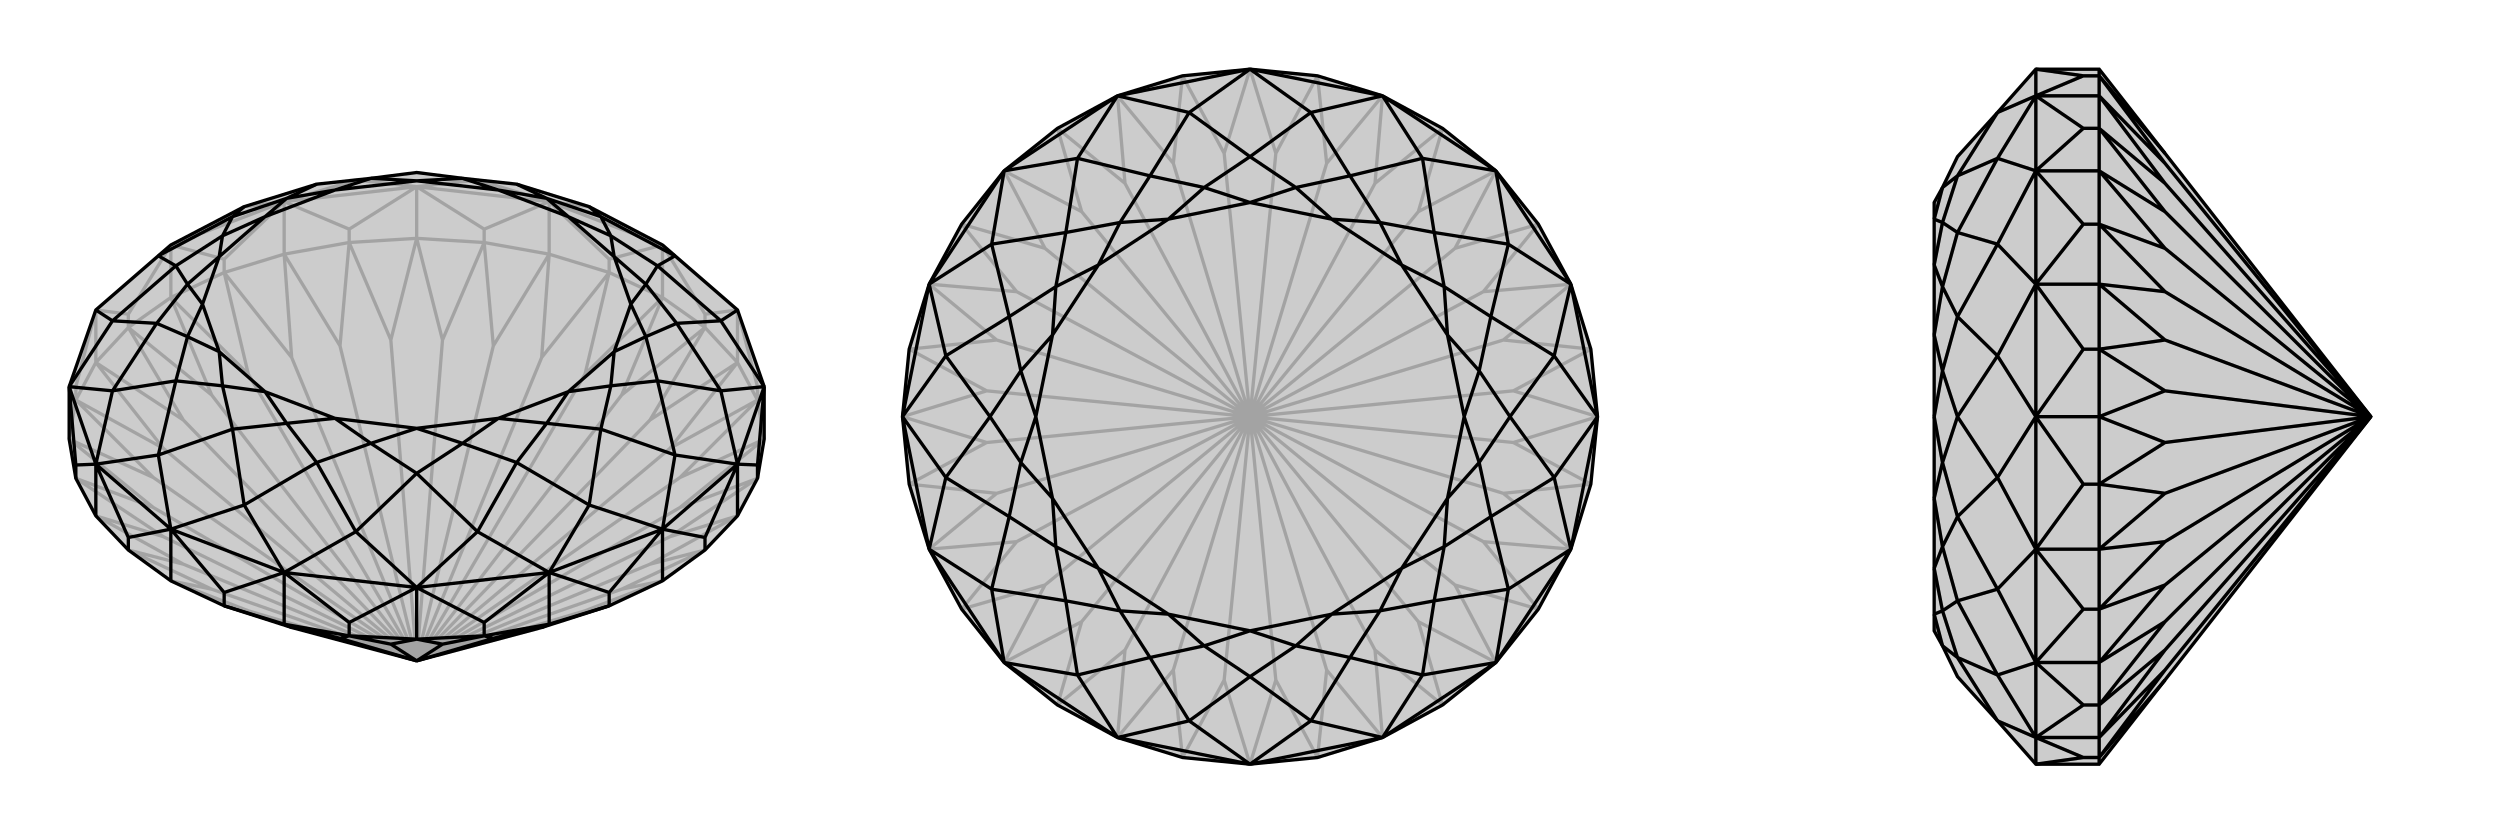 <svg xmlns="http://www.w3.org/2000/svg" viewBox="0 0 3000 1000">
    <g stroke="currentColor" stroke-width="4" fill="none" transform="translate(0 11)">
        <path fill="currentColor" stroke="none" fill-opacity=".2" d="M380,210L445,203L500,196L555,203L620,210L707,237L795,283L810,296L885,361L917,453L917,516L909,563L885,608L846,649L795,686L731,716L650,742L500,782L350,742L269,716L205,686L154,649L115,608L91,563L83,516L83,453L115,361L190,296L205,283L293,237z" />
<path stroke-opacity=".2" d="M115,361L205,283M205,283L341,231M341,231L500,213M500,213L659,231M795,283L659,231M795,283L885,361M293,237L341,231M427,205L341,231M427,205L500,213M573,205L500,213M573,205L659,231M707,237L659,231M795,283L846,366M885,361L846,366M846,366L846,382M885,361L909,453M885,361L885,424M917,453L909,453M909,453L909,469M83,453L91,453M115,361L91,453M91,453L91,469M115,361L154,366M115,361L115,424M205,283L154,366M154,366L154,382M205,283L269,300M205,283L205,346M341,231L269,300M269,300L269,316M341,231L419,264M341,231L341,294M500,213L419,264M419,264L419,280M500,213L581,264M500,213L500,275M659,231L581,264M581,264L581,280M659,231L731,300M659,231L659,294M795,283L731,300M795,283L795,346M731,300L731,316M795,346L731,316M731,316L659,294M659,294L581,280M581,280L500,275M500,275L419,280M419,280L341,294M341,294L269,316M269,316L205,346M205,346L154,382M154,382L115,424M115,424L91,469M91,469L83,516M917,516L909,469M909,469L885,424M885,424L846,382M795,346L846,382M795,346L702,438M795,346L746,463M731,316L702,438M731,316L650,418M702,438L500,782M659,294L650,418M659,294L592,404M650,418L500,782M581,280L592,404M581,280L531,397M500,782L592,404M500,275L531,397M500,275L469,397M500,782L531,397M419,280L469,397M419,280L408,404M500,782L469,397M341,294L408,404M341,294L350,418M500,782L408,404M269,316L350,418M269,316L298,438M500,782L350,418M205,346L298,438M205,346L254,463M500,782L298,438M154,382L254,463M154,382L220,493M500,782L254,463M115,424L220,493M115,424L196,527M500,782L220,493M91,469L196,527M91,469L184,562M500,782L196,527M83,516L184,562M83,516L184,598M500,782L184,562M91,563L184,598M91,563L196,633M500,782L184,598M115,608L196,633M115,608L220,666M500,782L196,633M154,649L220,666M154,649L254,696M500,782L220,666M205,686L254,696M205,686L298,722M500,782L254,696M269,716L298,722M500,782L298,722M731,716L702,722M795,686L702,722M795,686L746,696M500,782L702,722M846,649L746,696M846,649L780,666M500,782L746,696M885,608L780,666M885,608L804,633M500,782L780,666M909,563L804,633M909,563L816,598M500,782L804,633M917,516L816,598M917,516L816,562M500,782L816,598M909,469L816,562M909,469L804,527M500,782L816,562M885,424L804,527M885,424L780,493M500,782L804,527M846,382L780,493M846,382L746,463M500,782L746,463M500,782L780,493" />
<path d="M380,210L445,203L500,196L555,203L620,210L707,237L795,283L810,296L885,361L917,453L917,516L909,563L885,608L846,649L795,686L731,716L650,742L500,782L350,742L269,716L205,686L154,649L115,608L91,563L83,516L83,453L115,361L190,296L205,283L293,237z" />
<path d="M205,624L115,546M115,546L83,453M917,453L885,546M885,546L795,624M795,624L659,676M659,676L500,694M500,694L341,676M341,676L205,624M190,535L205,624M293,595L205,624M190,535L115,546M135,458L115,546M135,458L83,453M135,374L83,453M135,374L115,361M865,374L885,361M865,374L917,453M865,458L917,453M865,458L885,546M810,535L885,546M810,535L795,624M707,595L795,624M707,595L659,676M573,627L659,676M573,627L500,694M427,627L500,694M427,627L341,676M293,595L341,676M190,535L279,504M190,535L211,446M135,458L211,446M135,458L188,377M135,374L188,377M135,374L211,308M190,296L211,308M190,296L279,249M293,237L279,249M707,237L721,249M810,296L721,249M810,296L789,308M865,374L789,308M865,374L812,377M865,458L812,377M865,458L789,446M810,535L789,446M810,535L721,504M707,595L721,504M707,595L620,544M573,627L620,544M573,627L500,557M427,627L500,557M427,627L380,544M293,595L279,504M293,595L380,544M279,504L267,452M279,504L344,497M211,446L267,452M211,446L225,393M188,377L225,393M188,377L225,330M211,308L225,330M211,308L267,272M279,249L267,272M279,249L344,227M380,210L344,227M620,210L656,227M721,249L656,227M721,249L733,272M789,308L733,272M789,308L775,330M812,377L775,330M812,377L775,393M789,446L775,393M789,446L733,452M721,504L733,452M721,504L656,497M620,544L656,497M620,544L555,521M500,557L555,521M500,557L445,521M380,544L445,521M380,544L344,497M267,452L318,459M267,452L263,411M225,393L263,411M225,393L243,354M225,330L243,354M225,330L263,297M267,272L263,297M267,272L318,249M344,227L318,249M344,227L402,217M445,203L402,217M445,203L500,206M555,203L500,206M555,203L598,217M656,227L598,217M656,227L682,249M733,272L682,249M733,272L737,297M775,330L737,297M775,330L757,354M775,393L757,354M775,393L737,411M733,452L737,411M733,452L682,459M656,497L682,459M656,497L598,491M555,521L598,491M555,521L500,503M445,521L500,503M445,521L402,491M344,497L318,459M344,497L402,491M263,411L318,459M263,411L243,354M243,354L263,297M263,297L318,249M318,249L402,217M402,217L500,206M500,206L598,217M598,217L682,249M682,249L737,297M737,297L757,354M757,354L737,411M737,411L682,459M682,459L598,491M598,491L500,503M500,503L402,491M318,459L402,491M917,453L909,547M885,546L909,547M909,547L909,563M885,546L846,634M885,546L885,608M795,624L846,634M846,634L846,649M795,624L731,700M795,624L795,686M659,676L731,700M731,700L731,716M659,676L581,736M659,676L659,738M500,694L581,736M581,736L581,752M500,694L419,736M500,694L500,756M341,676L419,736M419,736L419,752M341,676L269,700M341,676L341,738M205,624L269,700M269,700L269,716M205,624L154,634M205,624L205,686M115,546L154,634M154,634L154,649M115,546L91,547M115,546L115,608M83,453L91,547M91,547L91,563M269,716L341,738M341,738L419,752M419,752L500,756M500,756L581,752M581,752L659,738M659,738L731,716M341,738L350,742M341,738L408,755M419,752L408,755M419,752L469,762M500,782L408,755M500,756L469,762M500,756L531,762M500,782L469,762M581,752L531,762M581,752L592,755M500,782L531,762M659,738L592,755M659,738L650,742M500,782L592,755" />
    </g>
    <g stroke="currentColor" stroke-width="4" fill="none" transform="translate(1000 0)">
        <path fill="currentColor" stroke="none" fill-opacity=".2" d="M581,91L659,115L731,154L795,205L846,269L885,341L909,419L917,500L909,581L885,659L846,731L795,795L731,846L659,885L581,909L500,917L419,909L341,885L269,846L205,795L154,731L115,659L91,581L83,500L91,419L115,341L154,269L205,205L269,154L341,115L419,91L500,83z" />
<path stroke-opacity=".2" d="M500,83L469,184M500,83L531,184M419,91L469,184M419,91L408,196M469,184L500,500M341,115L408,196M341,115L350,220M408,196L500,500M269,154L350,220M269,154L298,254M500,500L350,220M205,205L298,254M205,205L254,298M500,500L298,254M154,269L254,298M154,269L220,350M500,500L254,298M115,341L220,350M115,341L196,408M500,500L220,350M91,419L196,408M91,419L184,469M500,500L196,408M83,500L184,469M83,500L184,531M500,500L184,469M91,581L184,531M91,581L196,592M500,500L184,531M115,659L196,592M115,659L220,650M500,500L196,592M154,731L220,650M154,731L254,702M500,500L220,650M205,795L254,702M205,795L298,746M500,500L254,702M269,846L298,746M269,846L350,780M500,500L298,746M341,885L350,780M341,885L408,804M500,500L350,780M419,909L408,804M419,909L469,816M500,500L408,804M500,917L469,816M500,917L531,816M500,500L469,816M581,909L531,816M581,909L592,804M500,500L531,816M659,885L592,804M659,885L650,780M500,500L592,804M731,846L650,780M731,846L702,746M500,500L650,780M795,795L702,746M795,795L746,702M500,500L702,746M846,731L746,702M846,731L780,650M500,500L746,702M885,659L780,650M885,659L804,592M500,500L780,650M909,581L804,592M909,581L816,531M500,500L804,592M917,500L816,531M917,500L816,469M500,500L816,531M909,419L816,469M909,419L804,408M500,500L816,469M885,341L804,408M885,341L780,350M500,500L804,408M846,269L780,350M846,269L746,298M500,500L780,350M795,205L746,298M795,205L702,254M500,500L746,298M731,154L702,254M731,154L650,220M500,500L702,254M659,115L650,220M659,115L592,196M500,500L650,220M581,91L592,196M581,91L531,184M500,500L531,184M500,500L592,196" />
<path d="M581,91L659,115L731,154L795,205L846,269L885,341L909,419L917,500L909,581L885,659L846,731L795,795L731,846L659,885L581,909L500,917L419,909L341,885L269,846L205,795L154,731L115,659L91,581L83,500L91,419L115,341L154,269L205,205L269,154L341,115L419,91L500,83z" />
<path d="M500,917L341,885M341,885L205,795M205,795L115,659M115,659L83,500M83,500L115,341M115,341L205,205M205,205L341,115M500,83L341,115M500,83L659,115M659,115L795,205M795,205L885,341M885,341L917,500M917,500L885,659M885,659L795,795M795,795L659,885M659,885L500,917M427,865L500,917M573,865L500,917M427,865L341,885M293,810L341,885M293,810L205,795M190,707L205,795M190,707L115,659M135,573L115,659M135,573L83,500M135,427L83,500M135,427L115,341M190,293L115,341M190,293L205,205M293,190L205,205M293,190L341,115M427,135L341,115M427,135L500,83M573,135L500,83M573,135L659,115M707,190L659,115M707,190L795,205M810,293L795,205M810,293L885,341M865,427L885,341M865,427L917,500M865,573L917,500M865,573L885,659M810,707L885,659M810,707L795,795M707,810L795,795M707,810L659,885M573,865L659,885M427,865L500,812M427,865L380,789M293,810L380,789M293,810L279,721M190,707L279,721M190,707L211,620M135,573L211,620M135,573L188,500M135,427L188,500M135,427L211,380M190,293L211,380M190,293L279,279M293,190L279,279M293,190L380,211M427,135L380,211M427,135L500,188M573,135L500,188M573,135L620,211M707,190L620,211M707,190L721,279M810,293L721,279M810,293L789,380M865,427L789,380M865,427L812,500M865,573L812,500M865,573L789,620M810,707L789,620M810,707L721,721M707,810L721,721M707,810L620,789M573,865L500,812M573,865L620,789M500,812L445,775M500,812L555,775M380,789L445,775M380,789L344,733M279,721L344,733M279,721L267,656M211,620L267,656M211,620L225,555M188,500L225,555M188,500L225,445M211,380L225,445M211,380L267,344M279,279L267,344M279,279L344,267M380,211L344,267M380,211L445,225M500,188L445,225M500,188L555,225M620,211L555,225M620,211L656,267M721,279L656,267M721,279L733,344M789,380L733,344M789,380L775,445M812,500L775,445M812,500L775,555M789,620L775,555M789,620L733,656M721,721L733,656M721,721L656,733M620,789L656,733M620,789L555,775M445,775L500,757M445,775L402,737M344,733L402,737M344,733L318,682M267,656L318,682M267,656L263,598M225,555L263,598M225,555L243,500M225,445L243,500M225,445L263,402M267,344L263,402M267,344L318,318M344,267L318,318M344,267L402,263M445,225L402,263M445,225L500,243M555,225L500,243M555,225L598,263M656,267L598,263M656,267L682,318M733,344L682,318M733,344L737,402M775,445L737,402M775,445L757,500M775,555L757,500M775,555L737,598M733,656L737,598M733,656L682,682M656,733L682,682M656,733L598,737M555,775L500,757M555,775L598,737M402,737L500,757M402,737L318,682M318,682L263,598M263,598L243,500M243,500L263,402M263,402L318,318M318,318L402,263M402,263L500,243M500,243L598,263M598,263L682,318M682,318L737,402M737,402L757,500M757,500L737,598M737,598L682,682M682,682L598,737M500,757L598,737" />
    </g>
    <g stroke="currentColor" stroke-width="4" fill="none" transform="translate(2000 0)">
        <path fill="currentColor" stroke="none" fill-opacity=".2" d="M349,188L331,225L321,243L321,263L321,318L321,402L321,500L321,598L321,682L321,737L321,757L331,775L349,812L397,865L443,917L519,917L598,816L845,500L598,184L519,83L443,83L397,135z" />
<path stroke-opacity=".2" d="M443,917L443,885M443,885L443,795M443,795L443,659M443,659L443,500M443,500L443,341M443,341L443,205M443,205L443,115M443,83L443,115M397,865L443,885M397,810L443,885M397,810L443,795M397,707L443,795M397,707L443,659M397,573L443,659M397,573L443,500M397,427L443,500M397,427L443,341M397,293L443,341M397,293L443,205M397,190L443,205M397,190L443,115M397,135L443,115M397,865L349,789M397,810L349,789M397,810L349,721M397,707L349,721M397,707L349,620M397,573L349,620M397,573L349,500M397,427L349,500M397,427L349,380M397,293L349,380M397,293L349,279M397,190L349,279M397,190L349,211M397,135L349,211M349,789L331,775M349,789L331,733M349,721L331,733M349,721L331,656M349,620L331,656M349,620L331,555M349,500L331,555M349,500L331,445M349,380L331,445M349,380L331,344M349,279L331,344M349,279L331,267M349,211L331,267M349,211L331,225M331,775L321,737M331,733L321,737M331,733L321,682M331,656L321,682M331,656L321,598M331,555L321,598M331,555L321,500M331,445L321,500M331,445L321,402M331,344L321,402M331,344L321,318M331,267L321,318M331,267L321,263M331,225L321,263M443,917L500,909M443,885L500,909M500,909L519,909M443,885L500,846M443,885L519,885M443,795L500,846M500,846L519,846M443,795L500,731M443,795L519,795M443,659L500,731M500,731L519,731M443,659L500,581M443,659L519,659M443,500L500,581M500,581L519,581M443,500L500,419M443,500L519,500M443,341L500,419M500,419L519,419M443,341L500,269M443,341L519,341M443,205L500,269M500,269L519,269M443,205L500,154M443,205L519,205M443,115L500,154M500,154L519,154M443,115L500,91M443,115L519,115M443,83L500,91M500,91L519,91M519,83L519,91M519,91L519,115M519,115L519,154M519,154L519,205M519,205L519,269M519,269L519,341M519,341L519,419M519,419L519,500M519,500L519,581M519,581L519,659M519,659L519,731M519,731L519,795M519,795L519,846M519,846L519,885M519,885L519,909M519,909L519,917M519,91L598,184M519,91L598,196M519,115L598,196M519,115L598,220M598,196L845,500M519,154L598,220M519,154L598,254M845,500L598,220M519,205L598,254M519,205L598,298M845,500L598,254M519,269L598,298M519,269L598,350M845,500L598,298M519,341L598,350M519,341L598,408M845,500L598,350M519,419L598,408M519,419L598,469M845,500L598,408M519,500L598,469M519,500L598,531M845,500L598,469M519,581L598,531M519,581L598,592M845,500L598,531M519,659L598,592M519,659L598,650M845,500L598,592M519,731L598,650M519,731L598,702M845,500L598,650M519,795L598,702M519,795L598,746M845,500L598,702M519,846L598,746M519,846L598,780M845,500L598,746M519,885L598,780M519,885L598,804M845,500L598,780M519,909L598,804M519,909L598,816M845,500L598,804" />
<path d="M349,188L331,225L321,243L321,263L321,318L321,402L321,500L321,598L321,682L321,737L321,757L331,775L349,812L397,865L443,917L519,917L598,816L845,500L598,184L519,83L443,83L397,135z" />
<path d="M443,83L443,115M443,115L443,205M443,205L443,341M443,341L443,500M443,500L443,659M443,659L443,795M443,795L443,885M443,885L443,917M397,135L443,115M397,190L443,115M397,190L443,205M397,293L443,205M397,293L443,341M397,427L443,341M397,427L443,500M397,573L443,500M397,573L443,659M397,707L443,659M397,707L443,795M397,810L443,795M397,810L443,885M397,865L443,885M397,135L349,211M397,190L349,211M397,190L349,279M397,293L349,279M397,293L349,380M397,427L349,380M397,427L349,500M397,573L349,500M397,573L349,620M397,707L349,620M397,707L349,721M397,810L349,721M397,810L349,789M397,865L349,789M349,211L331,225M349,211L331,267M349,279L331,267M349,279L331,344M349,380L331,344M349,380L331,445M349,500L331,445M349,500L331,555M349,620L331,555M349,620L331,656M349,721L331,656M349,721L331,733M349,789L331,733M349,789L331,775M331,225L321,263M331,267L321,263M331,267L321,318M331,344L321,318M331,344L321,402M331,445L321,402M331,445L321,500M331,555L321,500M331,555L321,598M331,656L321,598M331,656L321,682M331,733L321,682M331,733L321,737M331,775L321,737M443,83L500,91M443,115L500,91M500,91L519,91M443,115L500,154M443,115L519,115M443,205L500,154M500,154L519,154M443,205L500,269M443,205L519,205M443,341L500,269M500,269L519,269M443,341L500,419M443,341L519,341M443,500L500,419M500,419L519,419M443,500L500,581M443,500L519,500M443,659L500,581M500,581L519,581M443,659L500,731M443,659L519,659M443,795L500,731M500,731L519,731M443,795L500,846M443,795L519,795M443,885L500,846M500,846L519,846M443,885L500,909M443,885L519,885M443,917L500,909M500,909L519,909M519,917L519,909M519,909L519,885M519,885L519,846M519,846L519,795M519,795L519,731M519,731L519,659M519,659L519,581M519,581L519,500M519,500L519,419M519,419L519,341M519,341L519,269M519,269L519,205M519,205L519,154M519,154L519,115M519,115L519,91M519,83L519,91M519,909L598,816M519,909L598,804M519,885L598,804M519,885L598,780M845,500L598,804M519,846L598,780M519,846L598,746M845,500L598,780M519,795L598,746M519,795L598,702M845,500L598,746M519,731L598,702M519,731L598,650M845,500L598,702M519,659L598,650M519,659L598,592M845,500L598,650M519,581L598,592M519,581L598,531M845,500L598,592M519,500L598,531M519,500L598,469M845,500L598,531M519,419L598,469M519,419L598,408M845,500L598,469M519,341L598,408M519,341L598,350M845,500L598,408M519,269L598,350M519,269L598,298M845,500L598,350M519,205L598,298M519,205L598,254M845,500L598,298M519,154L598,254M519,154L598,220M845,500L598,254M519,115L598,220M519,115L598,196M845,500L598,220M519,91L598,196M519,91L598,184M845,500L598,196" />
    </g>
</svg>